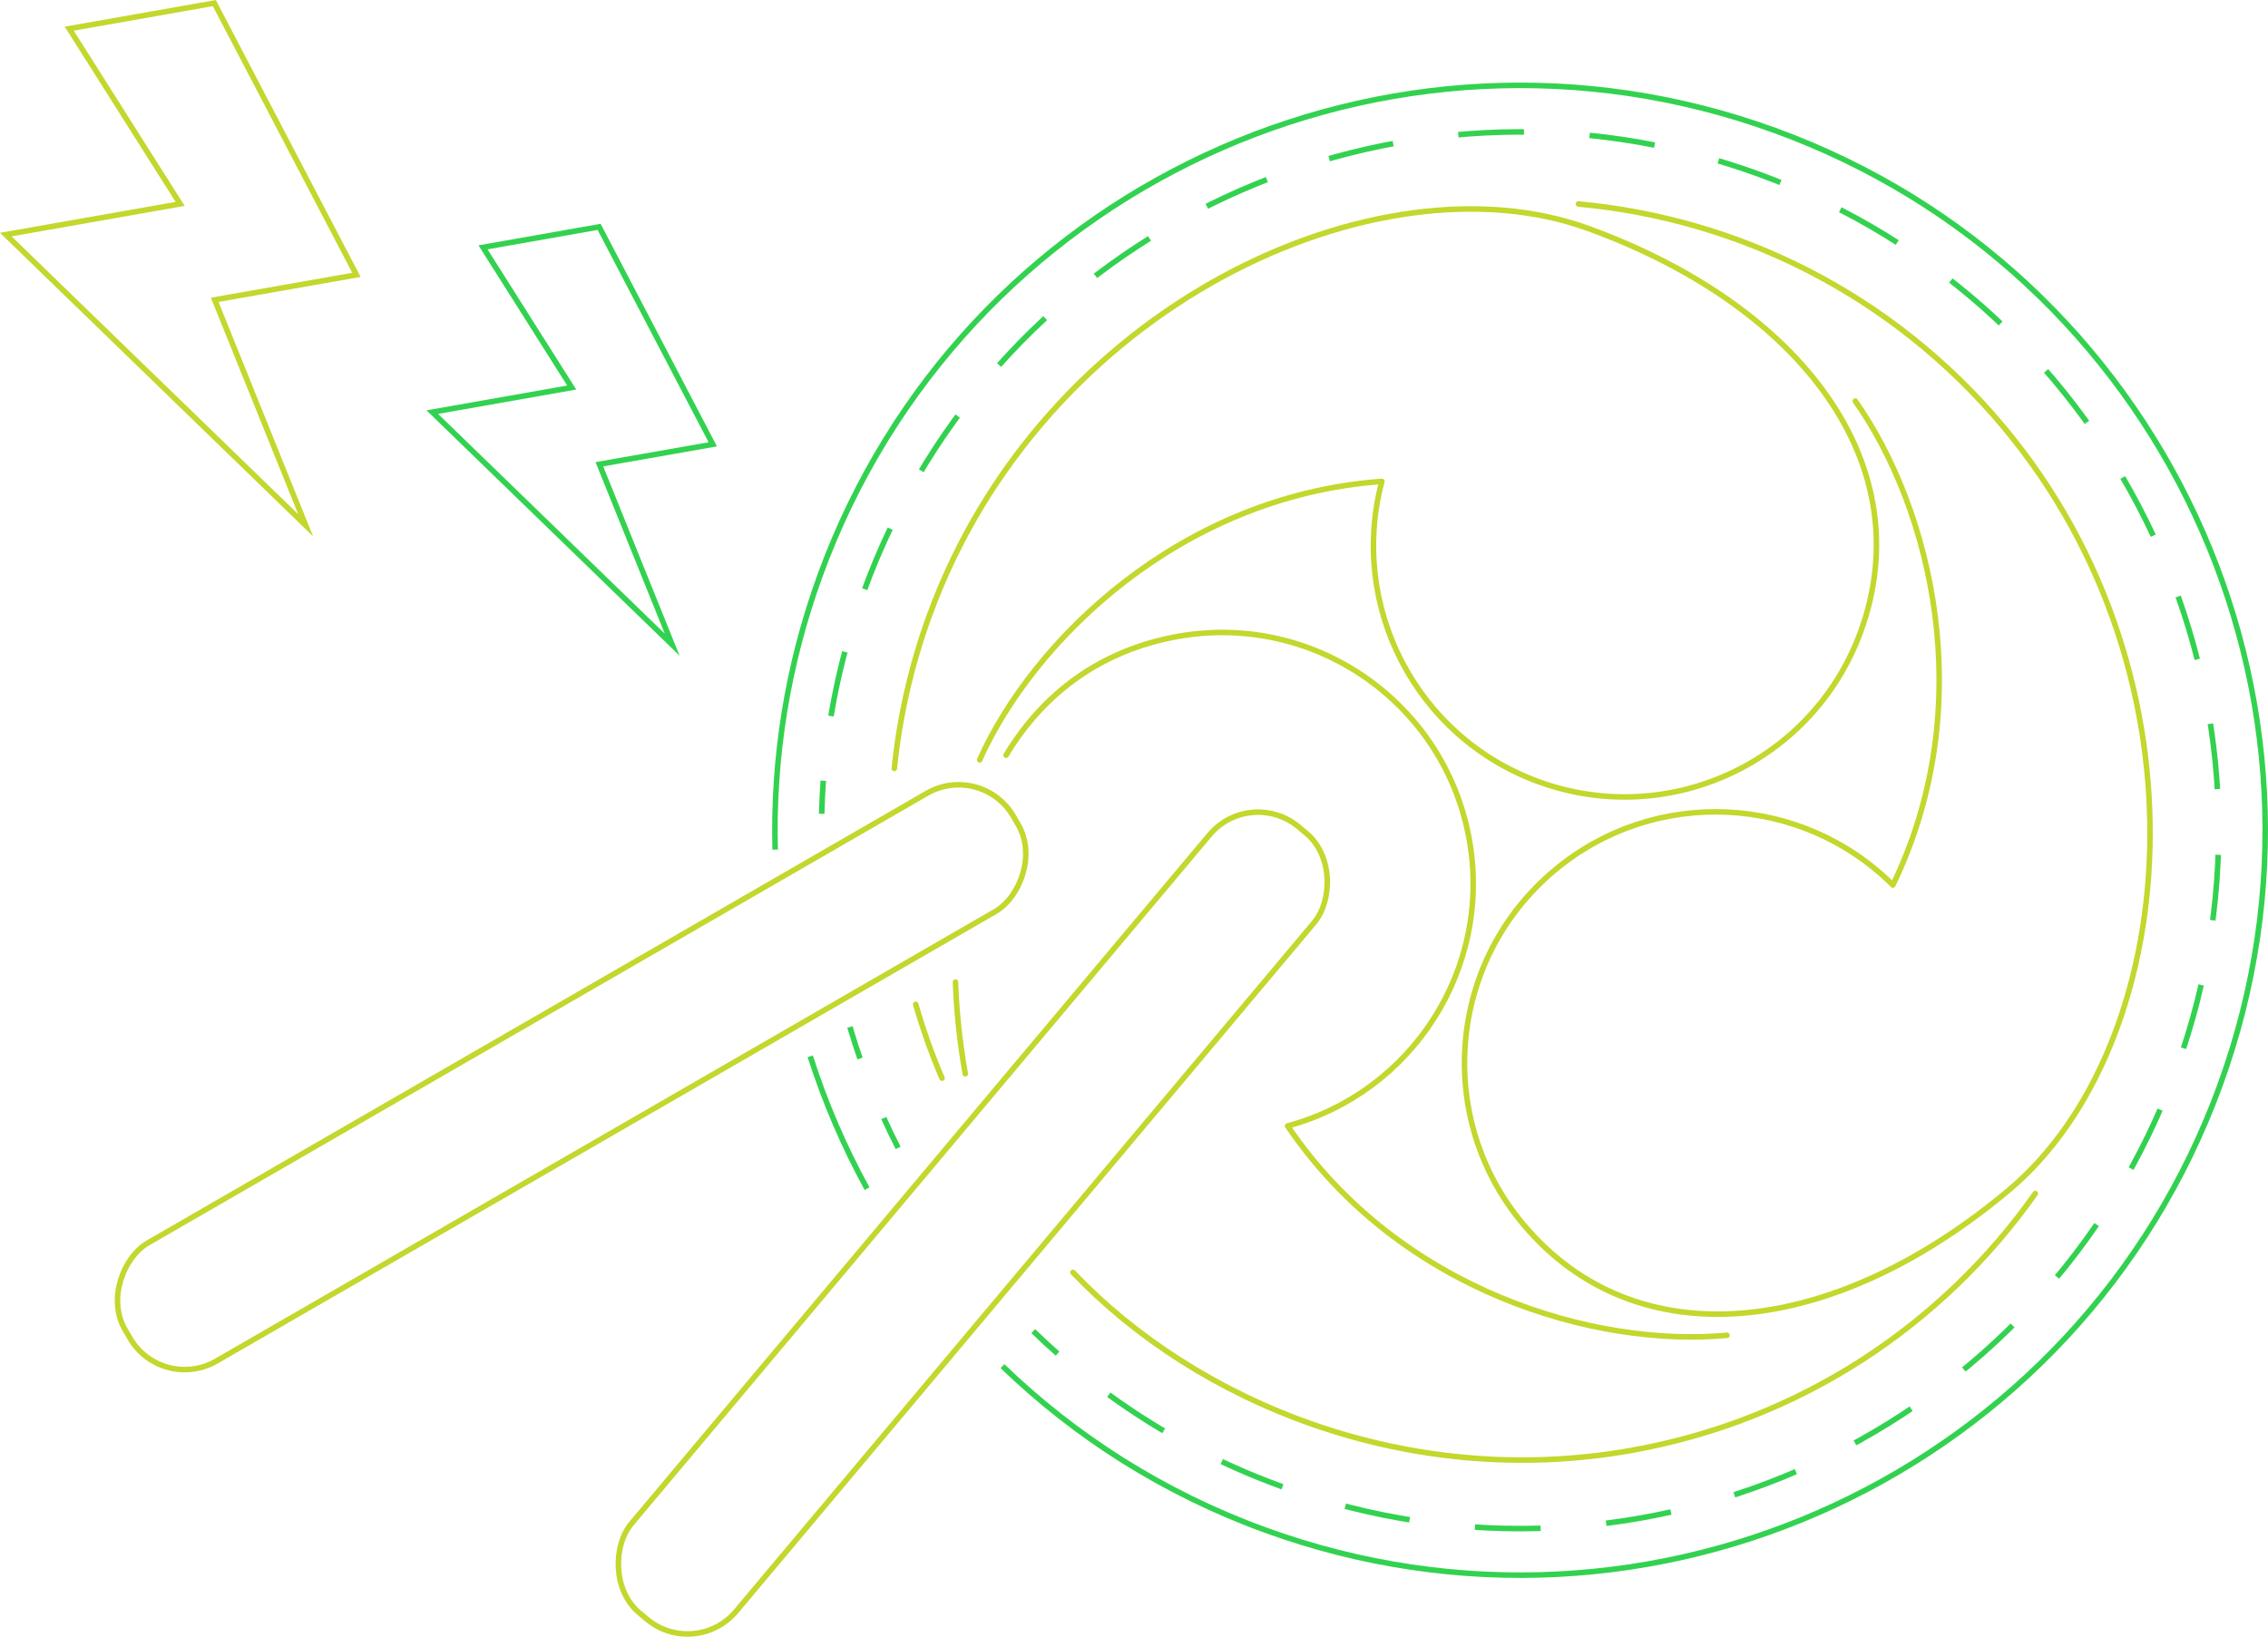 <?xml version="1.0" encoding="UTF-8"?><svg id="b" xmlns="http://www.w3.org/2000/svg" viewBox="0 0 410.47 296.32"><defs><style>.d,.e{stroke:#c3d72d;}.d,.e,.f,.g{fill:none;}.d,.f,.g{stroke-miterlimit:10;}.e{stroke-linecap:round;stroke-linejoin:round;}.f{stroke-dasharray:11.9 11.9;}.f,.g{stroke:#32d250;}</style></defs><g id="c"><path class="g" d="M181.43,247.32c13.19,12.75,29.21,23,47.57,29.68,69.97,25.47,147.34-10.61,172.8-80.58,25.47-69.97-10.61-147.34-80.58-172.8C251.25-1.85,173.88,34.23,148.41,104.2c-5.96,16.39-8.55,33.18-8.12,49.61"/><path class="g" d="M146.64,191.23c2.65,8.3,6.1,16.33,10.28,23.96"/><path class="g" d="M153.82,185.92c.57,1.92,1.18,3.83,1.83,5.71"/><path class="g" d="M159.95,202.41c.82,1.82,1.69,3.62,2.6,5.4"/><path class="g" d="M187,240.98c1.43,1.39,2.9,2.75,4.4,4.08"/><path class="f" d="M200.67,252.5c9.35,6.8,19.8,12.43,31.21,16.58,65.6,23.88,138.13-9.95,162-75.54,23.88-65.6-9.95-138.13-75.54-162-65.6-23.88-138.13,9.95-162,75.54-3.41,9.36-5.64,18.86-6.77,28.34"/><path class="g" d="M149,141.34c-.14,2-.24,4-.29,5.99"/><path class="e" d="M161.86,139.12c.93-9.25,3.01-18.53,6.34-27.67,20.48-56.27,81.21-83.94,119.25-70.09,38.81,14.13,60.26,42.89,49.3,73-8.59,23.59-34.67,35.75-58.26,27.17-22.3-8.12-34.39-31.88-28.39-54.38-36.46,2.65-63.05,28.7-72.8,50.41"/><path class="e" d="M170.49,195.19c-1.86-4.35-3.45-8.81-4.76-13.37"/><path class="e" d="M285.67,36.93c28.85,2.66,56.71,16.26,76.81,40.21,38.49,45.87,32.09,112.3,1.08,138.32-31.64,26.55-67.27,30.74-87.87,6.19-16.14-19.23-13.63-47.9,5.6-64.04,18.18-15.26,44.8-13.85,61.29,2.61,15.76-32.54,6.88-68.17-6.8-87.61"/><path class="e" d="M182.08,136.72c6.82-11.35,17.33-19.07,31.19-21.52,24.72-4.36,48.3,12.15,52.66,36.87,4.12,23.37-10.41,45.72-32.9,51.77,20.37,30.03,55.84,40.11,79.52,37.9"/><path class="e" d="M174.7,194.4c-1.01-5.7-1.59-11.25-1.77-16.6"/><path class="e" d="M368.35,216.08c-16.73,23.73-42.47,41.1-73.32,46.54-40.33,7.11-78.49-8.77-100.84-32.27"/><rect class="d" x="163.71" y="128.58" width="24.72" height="185.7" rx="11.46" ry="11.46" transform="translate(168.61 504.22) rotate(-140)"/><rect class="d" x="91.11" y="102.15" width="24.72" height="185.7" rx="11.46" ry="11.46" transform="translate(-13.68 382.12) rotate(-120)"/><polygon class="d" points="1.05 42.47 32.6 36.91 12.53 5.19 38.79 .56 64.51 49.76 43.11 53.53 38.86 54.28 55.32 95.1 1.05 42.47"/><polygon class="g" points="78.24 74.61 103.47 70.16 87.42 44.78 108.43 41.07 129 80.44 111.89 83.45 108.48 84.05 121.65 116.71 78.24 74.61"/></g></svg>